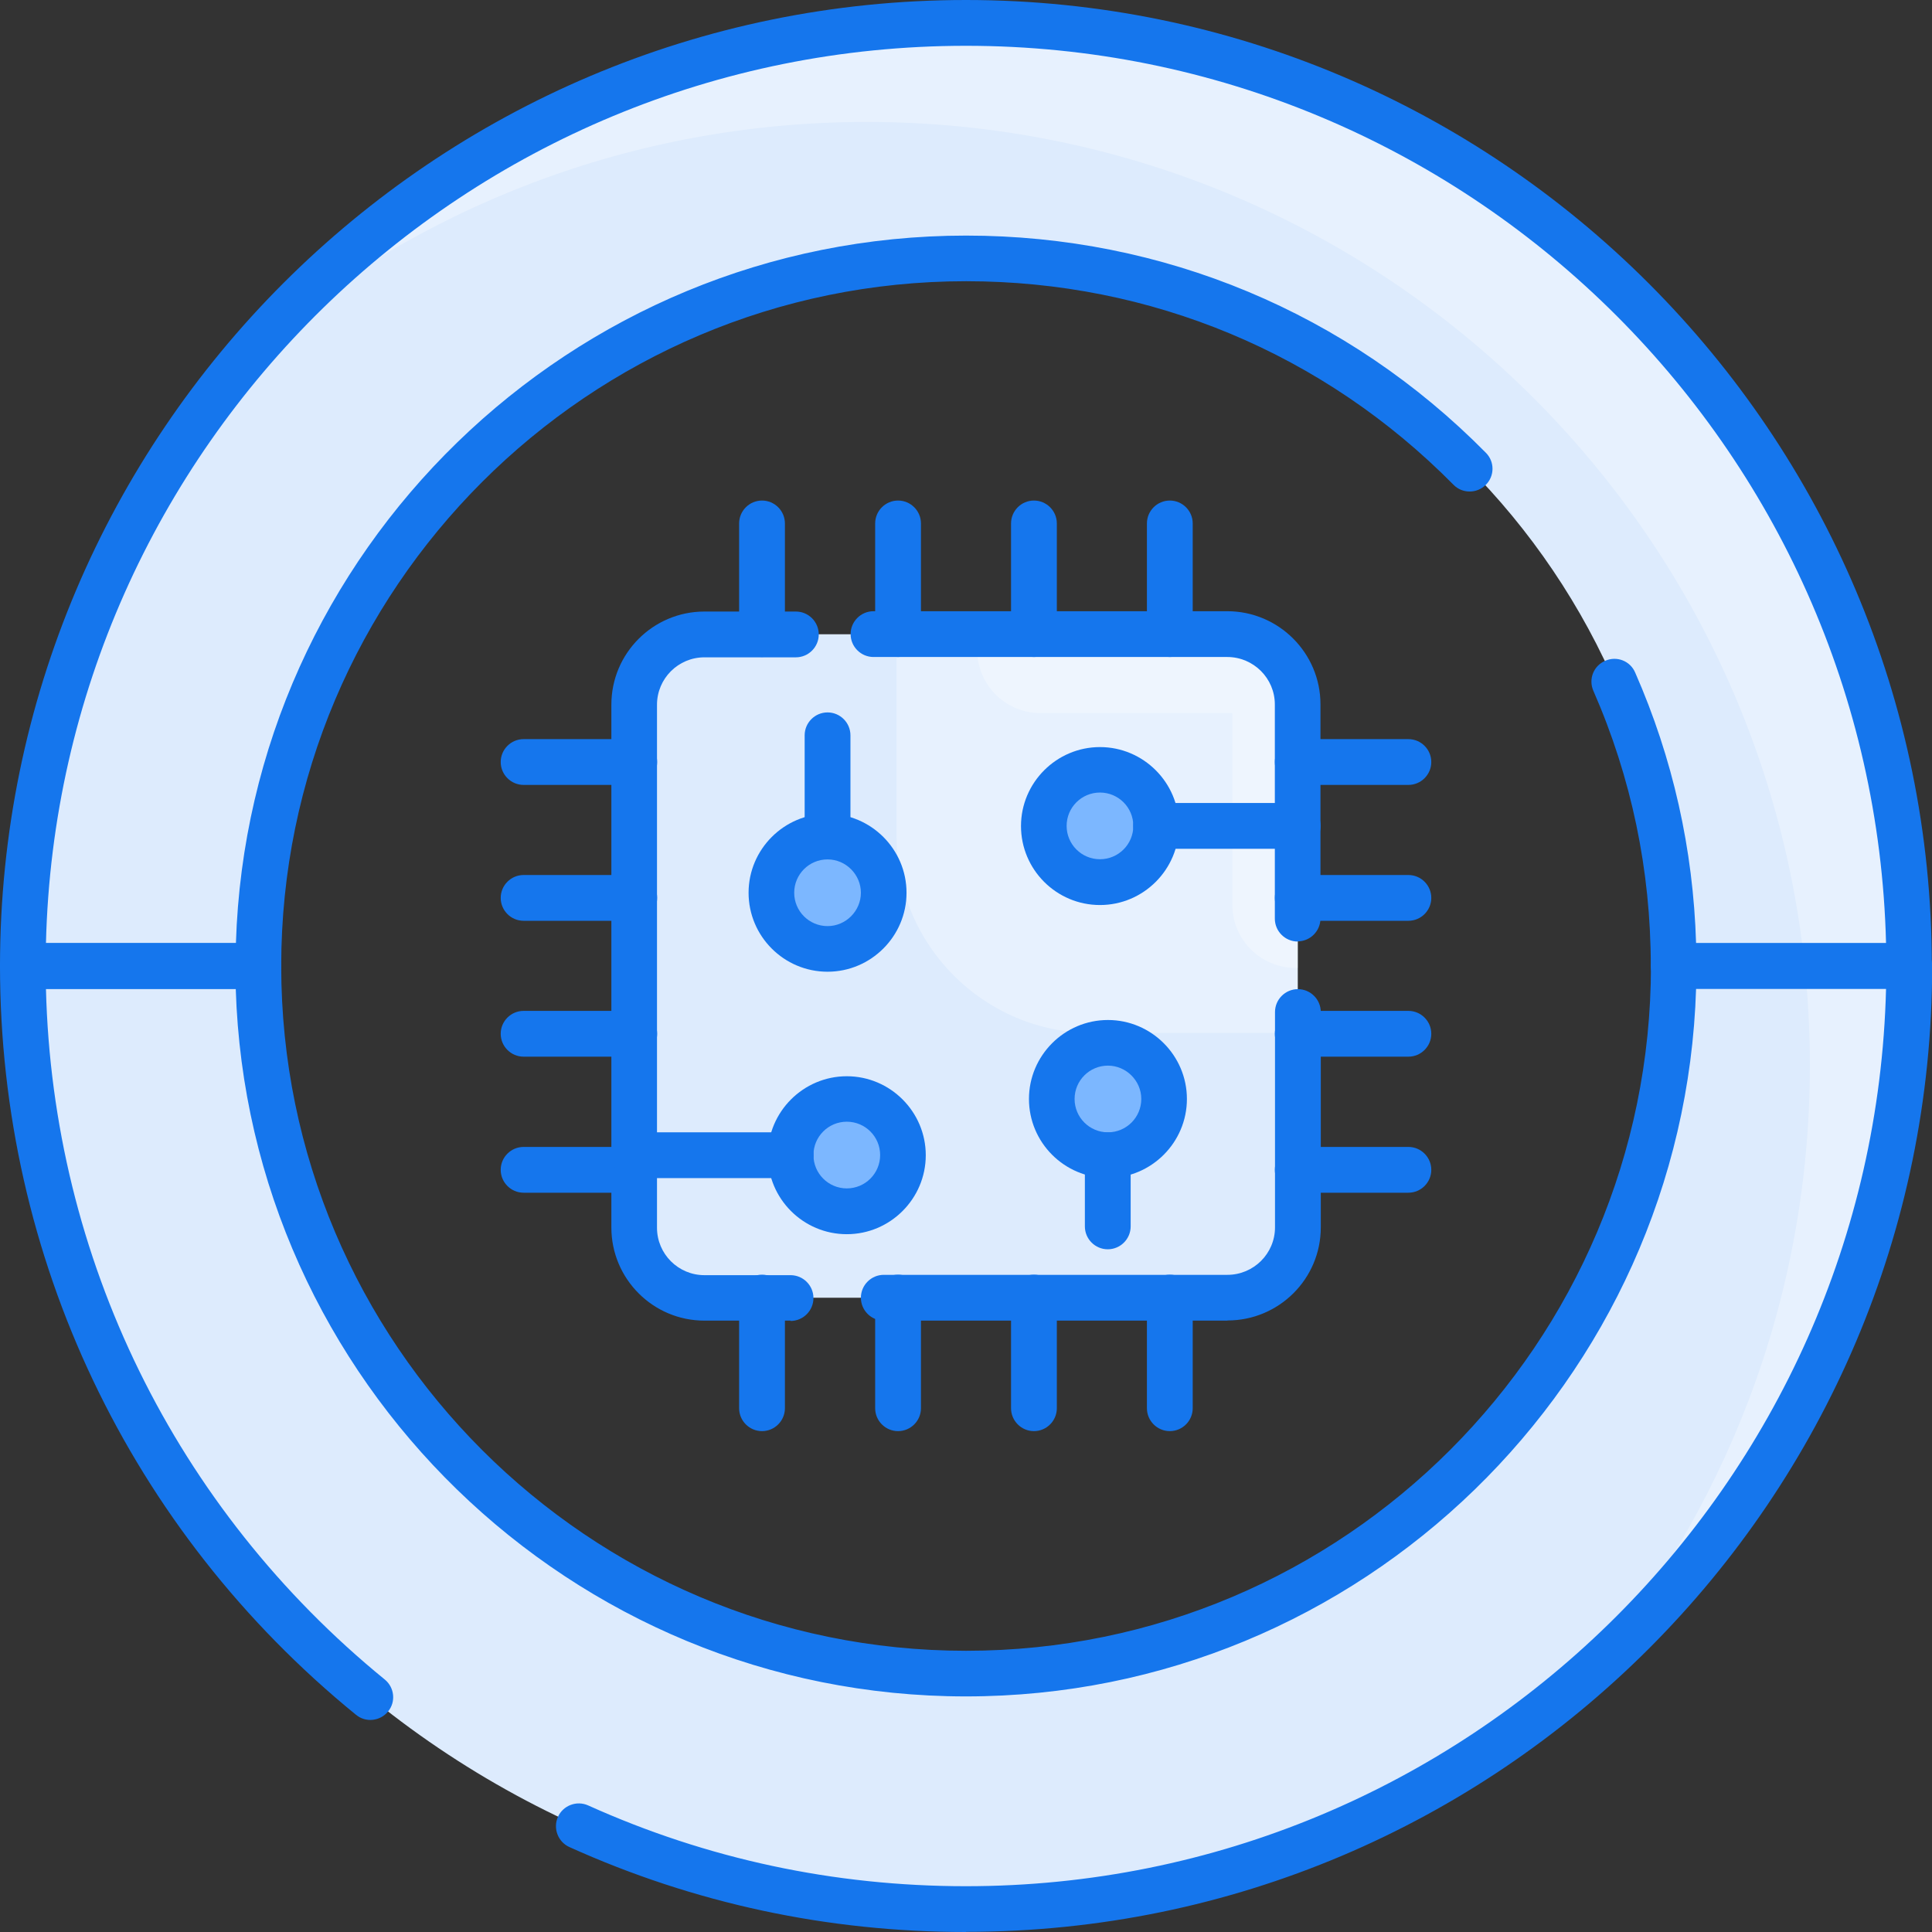 <svg xmlns="http://www.w3.org/2000/svg" id="Layer_2" data-name="Layer 2" viewBox="0 0 116.45 116.45"><rect x="0" y="0" width="116.45" height="116.45" fill="#333333" stroke="none"/><defs><style>      .cls-1 {        fill: #ddebfd;      }      .cls-2 {        fill: #fff;      }      .cls-3 {        fill: #7cb7ff;      }      .cls-4 {        opacity: .3;      }      .cls-5 {        fill: #1576ed;      }    </style></defs><g id="Layer_1-2" data-name="Layer 1"><g><g><path class="cls-1" d="M115.07,58.22c0,31.39-25.44,56.85-56.85,56.85S1.37,89.62,1.37,58.22h14.19c0,23.56,19.09,42.65,42.65,42.65s42.65-19.09,42.65-42.65h14.19Z"></path><path class="cls-1" d="M115.07,58.22h-14.19c0-23.56-19.09-42.65-42.65-42.65S15.57,34.66,15.57,58.22H1.37C1.37,26.83,26.83,1.38,58.22,1.38s56.85,25.45,56.85,56.85Z"></path><g class="cls-4"><path class="cls-2" d="M115.07,58.22c0,17.22-7.65,32.66-19.75,43.08,8.58-9.96,13.77-22.92,13.77-37.1,0-2.02-.11-4.02-.31-5.98h6.29Z"></path></g><g class="cls-4"><path class="cls-2" d="M115.07,58.22h-6.29c-2.99-28.59-27.14-50.87-56.54-50.87-14.18,0-27.14,5.19-37.1,13.77C25.56,9.04,41,1.38,58.22,1.38c31.41,0,56.85,25.45,56.85,56.85Z"></path></g><path class="cls-5" d="M58.22,116.45c-8.33,0-16.37-1.72-23.9-5.12-.69-.31-1-1.13-.69-1.82.31-.69,1.13-1,1.82-.69,7.17,3.23,14.83,4.87,22.77,4.87,30.13,0,54.72-24.14,55.46-54.1h-11.45c-.73,23.64-20.19,42.66-44.01,42.66S14.94,83.24,14.21,59.6H2.77c.4,16.22,7.79,31.33,20.42,41.63.59.48.68,1.35.2,1.93-.48.59-1.35.68-1.93.2C7.82,92.25,0,75.79,0,58.22c0-.76.62-1.38,1.38-1.38h14.19c.76,0,1.38.62,1.38,1.38,0,22.76,18.52,41.28,41.28,41.28s41.28-18.52,41.28-41.28c0-.76.62-1.38,1.38-1.38h14.19c.76,0,1.38.62,1.38,1.38,0,32.1-26.12,58.22-58.22,58.22Z"></path><path class="cls-5" d="M115.07,59.6h-14.19c-.76,0-1.38-.62-1.38-1.38,0-5.77-1.17-11.35-3.46-16.58-.31-.7.01-1.51.71-1.81.69-.31,1.51,0,1.81.71,2.27,5.17,3.5,10.65,3.67,16.32h11.45c-.73-29.96-25.33-54.1-55.46-54.1S3.5,26.89,2.77,56.85h11.45c.73-23.64,20.19-42.65,44.01-42.65,11.87,0,23,4.65,31.33,13.09.54.54.53,1.41-.01,1.94-.54.53-1.41.53-1.94-.01-7.82-7.92-18.25-12.27-29.38-12.27-22.76,0-41.28,18.52-41.28,41.28,0,.76-.62,1.38-1.38,1.38H1.38c-.76,0-1.38-.62-1.38-1.38C0,26.12,26.12,0,58.22,0s58.22,26.12,58.22,58.22c0,.76-.62,1.38-1.38,1.38Z"></path></g><g><rect class="cls-1" x="38.23" y="38.23" width="39.99" height="39.99" rx="4.24" ry="4.24"></rect><g class="cls-4"><path class="cls-2" d="M73.98,38.23h-19.94v12.24c0,6.51,5.28,11.79,11.79,11.79h12.39v-19.79c0-2.34-1.9-4.24-4.24-4.24Z"></path></g><g class="cls-4"><path class="cls-2" d="M73.98,38.23h-15.08v.94c0,2.1,1.7,3.81,3.81,3.81h11.57v11.55c0,2.1,1.7,3.81,3.81,3.81h.13v-15.87c0-2.34-1.9-4.24-4.24-4.24Z"></path></g><path class="cls-5" d="M78.22,56.75c-.76,0-1.38-.62-1.38-1.38v-12.91c0-1.58-1.29-2.86-2.87-2.86h-21.32c-.76,0-1.38-.62-1.38-1.38s.62-1.38,1.38-1.38h21.32c3.1,0,5.62,2.52,5.62,5.61v12.91c0,.76-.62,1.38-1.38,1.38Z"></path><path class="cls-5" d="M47.65,79.6h-5.19c-3.1,0-5.61-2.52-5.61-5.61v-31.52c0-3.1,2.52-5.61,5.61-5.61h5.51c.76,0,1.38.62,1.38,1.38s-.62,1.38-1.38,1.38h-5.51c-1.58,0-2.86,1.28-2.86,2.86v31.52c0,1.58,1.28,2.86,2.86,2.86h5.19c.76,0,1.38.62,1.38,1.38s-.62,1.38-1.38,1.38Z"></path><path class="cls-5" d="M73.98,79.6h-20.71c-.76,0-1.38-.62-1.38-1.38s.62-1.38,1.38-1.38h20.71c1.58,0,2.87-1.28,2.87-2.86v-12.98c0-.76.62-1.38,1.38-1.38s1.38.62,1.38,1.38v12.98c0,3.1-2.52,5.61-5.62,5.61Z"></path><g><path class="cls-5" d="M45.93,39.6c-.76,0-1.38-.62-1.38-1.38v-6.67c0-.76.62-1.38,1.38-1.38s1.38.62,1.38,1.38v6.67c0,.76-.62,1.38-1.38,1.38Z"></path><path class="cls-5" d="M54.13,39.6c-.76,0-1.38-.62-1.38-1.38v-6.67c0-.76.62-1.38,1.38-1.38s1.38.62,1.38,1.38v6.67c0,.76-.62,1.38-1.38,1.38Z"></path><path class="cls-5" d="M62.32,39.6c-.76,0-1.38-.62-1.38-1.38v-6.67c0-.76.62-1.38,1.38-1.38s1.38.62,1.38,1.38v6.67c0,.76-.62,1.38-1.38,1.38Z"></path><path class="cls-5" d="M70.51,39.6c-.76,0-1.38-.62-1.38-1.38v-6.67c0-.76.62-1.38,1.38-1.38s1.38.62,1.38,1.38v6.67c0,.76-.62,1.38-1.38,1.38Z"></path></g><g><path class="cls-5" d="M45.93,86.26c-.76,0-1.38-.62-1.38-1.38v-6.67c0-.76.62-1.38,1.38-1.38s1.38.62,1.38,1.38v6.67c0,.76-.62,1.38-1.38,1.38Z"></path><path class="cls-5" d="M54.13,86.26c-.76,0-1.38-.62-1.38-1.38v-6.67c0-.76.62-1.38,1.38-1.38s1.38.62,1.38,1.38v6.67c0,.76-.62,1.38-1.38,1.38Z"></path><path class="cls-5" d="M62.32,86.26c-.76,0-1.38-.62-1.38-1.38v-6.67c0-.76.62-1.38,1.38-1.38s1.38.62,1.38,1.38v6.67c0,.76-.62,1.38-1.38,1.38Z"></path><path class="cls-5" d="M70.51,86.26c-.76,0-1.38-.62-1.38-1.38v-6.67c0-.76.62-1.38,1.38-1.38s1.38.62,1.38,1.38v6.67c0,.76-.62,1.38-1.38,1.38Z"></path></g><g><path class="cls-5" d="M84.89,47.31h-6.67c-.76,0-1.38-.62-1.38-1.38s.62-1.38,1.38-1.38h6.67c.76,0,1.38.62,1.38,1.38s-.62,1.38-1.38,1.38Z"></path><path class="cls-5" d="M84.89,55.5h-6.67c-.76,0-1.38-.62-1.38-1.38s.62-1.38,1.38-1.38h6.67c.76,0,1.38.62,1.38,1.38s-.62,1.38-1.38,1.38Z"></path><path class="cls-5" d="M84.89,63.69h-6.67c-.76,0-1.38-.62-1.38-1.38s.62-1.38,1.38-1.38h6.67c.76,0,1.38.62,1.38,1.38s-.62,1.38-1.38,1.38Z"></path><path class="cls-5" d="M84.89,71.89h-6.67c-.76,0-1.38-.62-1.38-1.38s.62-1.38,1.38-1.38h6.67c.76,0,1.38.62,1.38,1.38s-.62,1.38-1.38,1.38Z"></path></g><g><path class="cls-5" d="M38.23,47.31h-6.67c-.76,0-1.38-.62-1.38-1.38s.62-1.38,1.38-1.38h6.67c.76,0,1.38.62,1.38,1.38s-.62,1.38-1.38,1.38Z"></path><path class="cls-5" d="M38.23,55.5h-6.67c-.76,0-1.38-.62-1.38-1.38s.62-1.38,1.38-1.38h6.67c.76,0,1.38.62,1.38,1.38s-.62,1.38-1.38,1.38Z"></path><path class="cls-5" d="M38.23,63.69h-6.67c-.76,0-1.38-.62-1.38-1.38s.62-1.38,1.38-1.38h6.67c.76,0,1.38.62,1.38,1.38s-.62,1.38-1.38,1.38Z"></path><path class="cls-5" d="M38.23,71.89h-6.67c-.76,0-1.38-.62-1.38-1.38s.62-1.38,1.38-1.38h6.67c.76,0,1.38.62,1.38,1.38s-.62,1.38-1.38,1.38Z"></path></g><path class="cls-5" d="M49.88,51.79c-.76,0-1.38-.62-1.38-1.38v-6.09c0-.76.62-1.38,1.38-1.38s1.38.62,1.38,1.38v6.09c0,.76-.62,1.38-1.38,1.38Z"></path><path class="cls-3" d="M49.88,57.2c-1.88,0-3.39-1.53-3.39-3.39s1.51-3.39,3.39-3.39,3.39,1.51,3.39,3.39-1.53,3.39-3.39,3.39Z"></path><path class="cls-3" d="M54.43,69.63c0,1.88-1.51,3.39-3.39,3.39s-3.39-1.51-3.39-3.39,1.51-3.39,3.39-3.39,3.39,1.53,3.39,3.39Z"></path><path class="cls-3" d="M62.91,49.78c0-1.88,1.51-3.39,3.39-3.39s3.39,1.51,3.39,3.39-1.51,3.39-3.39,3.39-3.39-1.51-3.39-3.39Z"></path><path class="cls-3" d="M70.17,66.24c0,1.88-1.53,3.39-3.39,3.39s-3.39-1.51-3.39-3.39,1.51-3.39,3.39-3.39,3.39,1.53,3.39,3.39Z"></path><path class="cls-5" d="M49.88,58.57c-2.63,0-4.76-2.14-4.76-4.76s2.14-4.76,4.76-4.76,4.76,2.14,4.76,4.76-2.14,4.76-4.76,4.76ZM49.88,51.8c-1.11,0-2.01.9-2.01,2.01s.9,2.01,2.01,2.01,2.01-.92,2.01-2.01-.9-2.01-2.01-2.01Z"></path><path class="cls-5" d="M51.04,74.39c-2.63,0-4.76-2.14-4.76-4.76s2.14-4.76,4.76-4.76,4.76,2.14,4.76,4.76-2.14,4.76-4.76,4.76ZM51.04,67.61c-1.11,0-2.01.9-2.01,2.01s.9,2.01,2.01,2.01,2.01-.9,2.01-2.01-.9-2.01-2.01-2.01Z"></path><path class="cls-5" d="M66.3,54.55c-2.63,0-4.76-2.14-4.76-4.76s2.14-4.76,4.76-4.76,4.76,2.14,4.76,4.76-2.14,4.76-4.76,4.76ZM66.3,47.77c-1.11,0-2.01.9-2.01,2.01s.9,2.01,2.01,2.01,2.01-.9,2.01-2.01-.9-2.01-2.01-2.01Z"></path><path class="cls-5" d="M66.78,71c-2.63,0-4.76-2.14-4.76-4.76s2.14-4.76,4.76-4.76,4.76,2.14,4.76,4.76-2.14,4.76-4.76,4.76ZM66.78,64.23c-1.11,0-2.01.9-2.01,2.01s.9,2.01,2.01,2.01,2.01-.9,2.01-2.01-.92-2.01-2.01-2.01Z"></path><path class="cls-5" d="M66.77,75.3c-.76,0-1.38-.62-1.38-1.38v-4.29c0-.76.62-1.38,1.38-1.38s1.38.62,1.38,1.38v4.29c0,.76-.62,1.38-1.38,1.38Z"></path><path class="cls-5" d="M78.22,51.16h-8.54c-.76,0-1.38-.62-1.38-1.38s.62-1.38,1.38-1.38h8.54c.76,0,1.38.62,1.38,1.38s-.62,1.38-1.38,1.38Z"></path><path class="cls-5" d="M47.66,71.01h-9.43c-.76,0-1.38-.62-1.38-1.38s.62-1.38,1.38-1.38h9.43c.76,0,1.38.62,1.38,1.38s-.62,1.38-1.38,1.38Z"></path></g></g></g></svg>